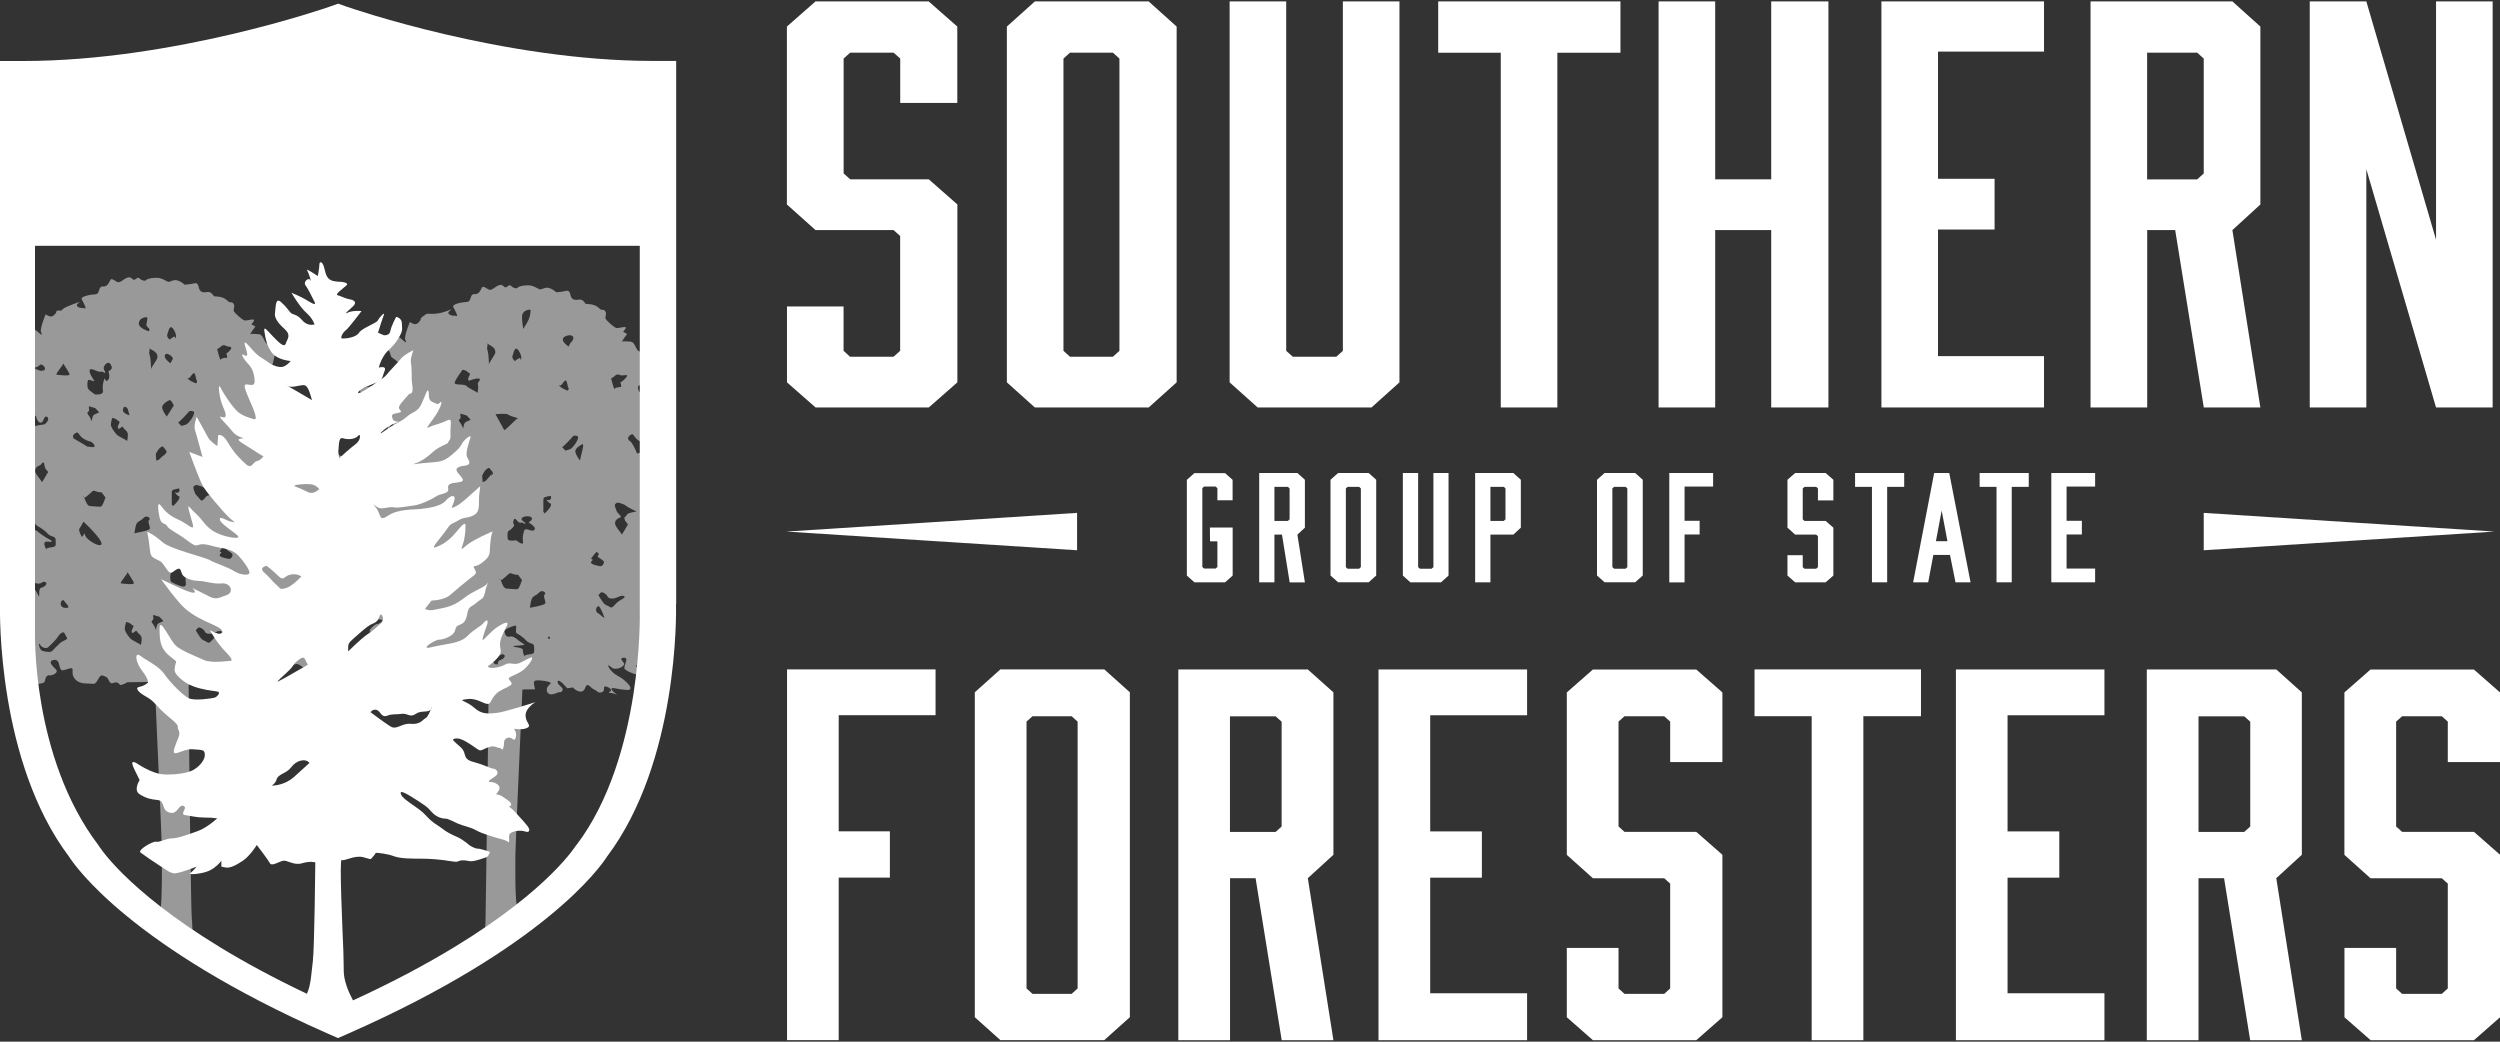 <?xml version="1.0" encoding="UTF-8"?>
<svg xmlns="http://www.w3.org/2000/svg" width="120" height="50" viewBox="0 0 120 50" fill="none">
  <rect x="0" y="0" width="120" height="50" fill="#333333" stroke="none"/>
  <g clip-path="url(#clip0_411_92)">
    <path d="M45.957 4.941H43.211V2.811L42.894 2.528H40.808L40.494 2.811V8.324L40.808 8.607H44.581L45.954 9.814V18.353L44.581 19.559H39.148L37.775 18.353V14.71H40.491V16.84L40.804 17.123H42.891L43.207 16.84V11.327L42.891 11.044H39.145L37.771 9.814V1.275L39.145 0.068H44.577L45.95 1.275V4.941H45.957Z" fill="white"></path>
    <path d="M55.136 0.068L56.479 1.275V18.353L55.136 19.559H49.673L48.33 18.353V1.275L49.673 0.068H55.136ZM53.733 2.811L53.419 2.528H51.359L51.046 2.811V16.84L51.359 17.123H53.419L53.733 16.84V2.811Z" fill="white"></path>
    <path d="M67.174 0.068V18.353L65.831 19.559H60.368L59.022 18.353V0.068H61.738V16.84L62.055 17.123H64.144L64.458 16.84V0.068H67.174Z" fill="white"></path>
    <path d="M77.782 0.068V2.531H74.753V19.559H72.037V2.531H69.034V0.068H77.782Z" fill="white"></path>
    <path d="M79.612 0.068H82.329V8.607H85.018V0.068H87.764V19.559H85.018V11.044H82.329V19.559H79.612V0.068Z" fill="white"></path>
    <path d="M98.113 19.559H90.308V0.068H98.113V2.478H93.024V8.581H95.74V11.017H93.024V17.093H98.113V19.556V19.559Z" fill="white"></path>
    <path d="M103.062 19.559H100.346V0.068H107.155L108.498 1.275V9.814L107.155 11.044L108.498 19.559H105.782L104.409 11.044H103.066V19.559H103.062ZM103.062 8.611H105.465L105.779 8.327V2.811L105.465 2.528H103.062V8.607V8.611Z" fill="white"></path>
    <path d="M113.584 19.559H110.868V0.068H113.584L116.93 11.507V0.068H119.647V19.559H116.93L113.584 8.121V19.559Z" fill="white"></path>
    <path d="M37.778 32.131H44.907V34.33H40.258V39.903H42.714V42.126H40.258V49.925H37.778V32.127V32.131Z" fill="white"></path>
    <path d="M53.006 32.131L54.233 33.23V48.825L53.006 49.925H48.017L46.79 48.825V33.23L48.017 32.131H53.006ZM51.726 34.637L51.44 34.38H49.56L49.273 34.637V47.445L49.56 47.705H51.44L51.726 47.445V34.637Z" fill="white"></path>
    <path d="M59.038 49.931H56.559V32.134H62.775L64.004 33.234V41.029L62.775 42.153L64.004 49.928H61.522L60.268 42.153H59.042V49.928L59.038 49.931ZM59.038 39.933H61.231L61.518 39.673V34.64L61.231 34.384H59.038V39.933Z" fill="white"></path>
    <path d="M73.3 49.931H66.168V32.134H73.3V34.334H68.65V39.906H71.13V42.129H68.65V47.678H73.3V49.928V49.931Z" fill="white"></path>
    <path d="M82.675 36.58H80.169V34.637L79.882 34.38H77.976L77.689 34.637V39.67L77.976 39.93H81.422L82.675 41.029V48.828L81.422 49.928H76.459L75.206 48.828V45.502H77.689V47.445L77.976 47.705H79.882L80.169 47.445V42.413L79.882 42.156H76.459L75.206 41.033V33.237L76.459 32.137H81.422L82.675 33.237V36.583V36.58Z" fill="white"></path>
    <path d="M92.207 32.131V34.377H89.441V49.928H86.961V34.377H84.218V32.131H92.21H92.207Z" fill="white"></path>
    <path d="M101.013 49.931H93.884V32.134H101.013V34.334H96.363V39.906H98.846V42.129H96.363V47.678H101.013V49.928V49.931Z" fill="white"></path>
    <path d="M105.529 49.931H103.046V32.134H109.261L110.488 33.234V41.029L109.261 42.153L110.488 49.928H108.008L106.755 42.153H105.529V49.928V49.931ZM105.529 39.933H107.722L108.012 39.673V34.64L107.722 34.384H105.529V39.933Z" fill="white"></path>
    <path d="M120 36.58H117.494V34.637L117.207 34.38H115.301L115.014 34.637V39.67L115.301 39.93H118.75L120.003 41.029V48.828L118.75 49.928H113.788L112.534 48.828V45.502H115.014V47.445L115.301 47.705H117.207L117.494 47.445V42.413L117.207 42.156H113.784L112.531 41.033V33.237L113.784 32.137H118.747L120 33.237V36.583V36.58Z" fill="white"></path>
    <path d="M57.332 27.951L56.969 27.628V23.032L57.332 22.709H58.802L59.165 23.032V24.012H58.435V23.432L58.349 23.355H57.795L57.712 23.432V27.215L57.795 27.291H58.349L58.435 27.215V25.985H58.082L58.075 25.322H59.168V27.628L58.805 27.951H57.335H57.332Z" fill="white"></path>
    <path d="M61.172 27.951H60.442V22.705H62.275L62.635 23.029V25.328L62.275 25.662L62.635 27.955H61.905L61.535 25.662H61.172V27.955V27.951ZM61.172 25.005H61.818L61.901 24.928V23.445L61.818 23.369H61.172V25.005Z" fill="white"></path>
    <path d="M65.698 22.705L66.058 23.029V27.625L65.698 27.948H64.228L63.864 27.625V23.029L64.228 22.705H65.698ZM65.321 23.445L65.238 23.369H64.684L64.601 23.445V27.221L64.684 27.298H65.238L65.321 27.221V23.445Z" fill="white"></path>
    <path d="M69.53 22.705V27.628L69.167 27.951H67.697L67.337 27.628V22.705H68.07V27.221L68.154 27.298H68.717L68.804 27.221V22.705H69.534H69.53Z" fill="white"></path>
    <path d="M71.54 27.951H70.807V22.705H72.64L73 23.029V25.328L72.64 25.662H71.54V27.955V27.951ZM71.54 25.005H72.18L72.263 24.928V23.445L72.18 23.369H71.54V25.005Z" fill="white"></path>
    <path d="M78.489 22.705L78.852 23.029V27.625L78.489 27.948H77.019L76.656 27.625V23.029L77.019 22.705H78.489ZM78.112 23.445L78.029 23.369H77.476L77.393 23.445V27.221L77.476 27.298H78.029L78.112 27.221V23.445Z" fill="white"></path>
    <path d="M80.126 22.705H82.229V23.355H80.859V24.998H81.582V25.655H80.859V27.955H80.126V22.709V22.705Z" fill="white"></path>
    <path d="M88.001 24.018H87.261V23.445L87.178 23.369H86.615L86.531 23.445V24.928L86.615 25.005H87.631L88.001 25.328V27.628L87.631 27.951H86.168L85.798 27.628V26.648H86.531V27.221L86.615 27.298H87.178L87.261 27.221V25.738L87.178 25.662H86.168L85.798 25.328V23.029L86.168 22.705H87.631L88.001 23.029V24.015V24.018Z" fill="white"></path>
    <path d="M91.401 22.705V23.369H90.584V27.951H89.854V23.369H89.044V22.705H91.401Z" fill="white"></path>
    <path d="M94.587 27.951H93.864L93.6 26.638H92.8L92.554 27.951H91.831L92.84 22.705H93.564L94.587 27.951ZM92.924 25.978H93.477L93.2 24.508L92.924 25.978Z" fill="white"></path>
    <path d="M97.38 22.705V23.369H96.563V27.951H95.833V23.369H95.023V22.705H97.38Z" fill="white"></path>
    <path d="M100.566 27.951H98.463V22.705H100.566V23.355H99.196V24.998H99.929V25.655H99.196V27.291H100.566V27.955V27.951Z" fill="white"></path>
    <path d="M37.745 25.515L44.721 25.068L51.7 24.618V25.515V26.412L44.721 25.965L37.745 25.515Z" fill="white"></path>
    <path d="M119.73 25.515L112.758 25.965L105.779 26.412V25.515V24.618L112.758 25.068L119.73 25.515Z" fill="white"></path>
    <path d="M32.456 28.991V2.925H31.339C24.12 2.925 16.748 0.355 16.674 0.332L16.231 0.175L15.788 0.332C15.714 0.358 8.342 2.928 1.123 2.928H1.76836e-06V28.994C-0.01 29.421 -0.12 36.56 3.313 41.119C3.633 41.616 6.326 45.459 15.694 49.595L16.224 49.828L16.754 49.595C26.123 45.459 28.816 41.619 29.136 41.119C32.569 36.56 32.459 29.421 32.449 28.994L32.456 28.991ZM13.788 27.635C13.945 27.551 14.261 27.515 14.461 27.675C14.461 27.675 14.025 28.151 13.708 28.235C13.392 28.314 13.472 28.235 13.271 28.075C13.075 27.915 12.955 27.715 12.678 27.478C12.402 27.238 12.795 27.158 12.795 27.158C12.795 27.158 13.115 27.398 13.351 27.638C13.588 27.878 13.628 27.718 13.788 27.638V27.635ZM13.805 18.529C14.005 18.633 14.348 18.486 14.578 18.486C14.808 18.486 14.895 18.966 14.975 19.206L14.225 18.766C14.225 18.766 13.928 18.599 13.808 18.529C13.801 18.529 13.795 18.529 13.791 18.526C13.731 18.489 13.751 18.499 13.808 18.529H13.805ZM14.778 31.907C13.635 32.557 13.771 32.497 13.351 32.707C13.191 32.787 13.668 32.387 13.905 32.147C14.141 31.907 14.025 31.907 14.341 31.667C14.658 31.427 14.618 31.667 14.778 31.907ZM13.271 37.42C13.351 37.14 13.748 37.14 13.985 36.82C14.221 36.5 14.658 36.38 14.855 36.62C14.855 36.62 14.378 37.06 14.105 37.3C13.828 37.54 13.511 37.66 13.195 37.7C12.878 37.74 13.195 37.7 13.275 37.42H13.271ZM14.815 23.635C14.578 23.515 14.378 23.435 14.181 23.355C13.985 23.275 14.458 23.235 14.735 23.235C15.011 23.235 15.131 23.275 15.328 23.472C15.328 23.472 15.051 23.752 14.815 23.632V23.635ZM18.297 29.908C18.101 30.068 18.021 30.188 17.664 30.428C17.308 30.668 16.714 31.267 16.714 31.267C16.714 31.087 16.704 30.997 16.734 30.918C16.764 30.837 16.834 30.767 16.991 30.628C17.308 30.348 17.624 30.068 17.781 29.988C17.941 29.908 18.137 29.868 18.218 29.588C18.297 29.311 18.494 29.748 18.297 29.908ZM18.614 34.344C18.811 34.264 19.011 34.304 19.287 34.264C19.564 34.224 19.684 34.464 19.961 34.264C20.21 34.084 20.557 34.224 20.68 34.05C20.727 33.93 20.75 33.86 20.714 33.984C20.707 34.01 20.694 34.03 20.68 34.05C20.624 34.197 20.524 34.42 20.437 34.464C20.277 34.544 20.201 34.78 19.724 34.744C19.251 34.704 19.051 35.064 18.734 34.864C18.417 34.664 17.784 34.184 17.784 34.184C17.904 34.024 18.101 34.024 18.221 34.184C18.341 34.344 18.421 34.424 18.617 34.344H18.614ZM17.071 21.319C16.794 21.519 16.278 21.999 16.278 21.999L16.238 21.679C16.278 21.359 16.238 20.959 16.474 21.039C16.711 21.119 17.068 21.079 17.188 20.919C17.308 20.759 17.348 21.119 17.068 21.319H17.071ZM17.191 18.843C17.271 18.643 17.704 18.523 18.061 18.363C18.104 18.343 18.124 18.326 18.157 18.306C17.738 18.606 17.138 18.979 17.191 18.843ZM27.666 40.553C27.666 40.553 26.403 42.666 21.824 45.452C20.494 46.262 18.884 47.129 16.944 48.019C16.834 47.812 16.718 47.569 16.638 47.329C16.441 46.729 16.521 46.652 16.481 45.652C16.441 44.652 16.281 41.196 16.401 41.276C16.521 41.356 17.014 41.029 17.451 41.149C17.884 41.269 17.754 41.269 17.911 41.109C18.071 40.95 17.988 40.936 18.067 40.936C18.148 40.936 18.581 40.976 18.901 41.096C19.217 41.216 19.771 41.216 20.207 41.216C20.644 41.216 21.157 41.256 21.634 41.336C22.11 41.416 21.91 41.296 22.227 41.296C22.544 41.296 22.503 41.416 23.017 41.256C23.53 41.096 23.373 41.136 23.53 40.896C23.53 40.896 23.097 40.736 22.937 40.736C22.777 40.736 22.54 40.576 22.54 40.576C22.54 40.576 22.224 40.296 21.947 40.176C21.67 40.056 21.43 39.936 21.234 39.776C21.037 39.616 20.797 39.536 20.441 39.14C20.084 38.74 19.371 38.42 19.254 38.14C19.134 37.86 19.531 38.1 20.087 38.456C20.64 38.816 20.52 38.776 20.761 39.016C20.997 39.256 21.274 39.296 21.394 39.296C21.514 39.296 21.71 39.416 21.987 39.536C22.264 39.656 22.58 39.696 22.857 39.856C23.134 40.016 23.807 40.216 24.123 40.293C24.44 40.373 24.44 40.533 24.44 40.333C24.44 40.133 24.36 39.973 24.757 39.893C25.153 39.813 25.31 40.013 25.39 39.893C25.47 39.773 25.27 39.573 24.757 39.013C24.59 38.833 24.487 38.75 24.423 38.716C24.44 38.713 24.46 38.706 24.48 38.693C24.68 38.573 24.32 38.373 24.083 38.213C23.843 38.053 23.727 38.253 23.923 37.973C24.12 37.693 23.727 37.537 23.567 37.537C23.407 37.537 23.407 37.497 23.723 37.297C24.04 37.097 23.803 36.897 23.683 36.897C23.563 36.897 23.327 36.737 22.733 36.577C22.14 36.417 22.457 36.177 22.1 35.857C21.744 35.537 21.664 35.497 21.824 35.457C21.984 35.417 22.18 35.457 22.654 35.777C23.13 36.097 22.97 36.057 23.367 35.897C23.763 35.737 23.803 35.897 23.96 35.897C24.117 35.897 24.08 36.097 24.157 35.897C24.237 35.697 24.117 35.497 24.357 35.417C24.593 35.337 24.673 35.657 24.75 35.417C24.83 35.177 24.673 34.977 24.673 34.977C24.673 34.977 25.07 35.057 25.306 34.937C25.543 34.817 25.227 34.7 25.227 34.337C25.227 33.974 25.703 33.7 25.703 33.7C25.703 33.7 24.24 34.18 23.84 34.22C23.447 34.26 23.13 34.3 22.773 33.98C22.417 33.66 22.02 33.624 22.26 33.581C22.497 33.541 22.697 33.501 23.13 33.7C23.567 33.9 23.487 33.74 23.683 33.461C23.883 33.181 24.04 33.141 24.357 32.981C24.673 32.821 24.553 32.781 24.437 32.621C24.317 32.461 24.873 32.421 25.227 32.061C25.583 31.701 25.543 31.544 25.543 31.544C25.543 31.544 25.383 31.584 25.03 31.784C24.673 31.981 24.517 31.744 24.24 31.901C23.963 32.061 23.527 32.101 23.447 32.021C23.367 31.941 23.447 32.021 23.803 31.661C24.16 31.301 24 31.221 24 30.944C24 30.668 24.12 30.464 24.317 30.064C24.517 29.664 23.92 30.064 23.803 30.144C23.683 30.224 23.327 30.584 23.207 30.704C23.09 30.824 23.247 30.348 23.367 30.024C23.487 29.704 23.327 29.744 23.207 29.904C23.09 30.064 22.773 30.184 22.417 30.544C22.06 30.904 21.347 30.904 20.714 31.064C20.081 31.224 20.874 30.704 21.07 30.704C21.267 30.704 21.584 30.584 21.744 30.424C21.904 30.264 21.824 30.104 21.984 30.024C22.144 29.944 22.34 29.944 22.42 29.504C22.5 29.064 22.577 29.184 22.854 28.945C23.13 28.704 23.21 28.785 23.29 28.384C23.337 28.141 23.43 27.958 23.46 27.905C23.453 27.918 23.44 27.941 23.41 27.985C23.253 28.225 22.777 28.305 22.224 28.744C21.67 29.181 21.197 29.181 20.877 29.264C20.561 29.344 20.401 29.224 20.401 29.224L20.717 28.825C20.717 28.825 21.31 28.825 21.627 28.544C21.944 28.268 22.18 28.065 22.537 27.785C22.893 27.505 22.893 27.545 22.777 27.305C22.657 27.065 22.777 27.305 23.174 26.985C23.57 26.665 23.49 26.585 23.53 26.105C23.57 25.625 23.65 25.505 23.65 25.505C23.65 25.505 22.7 25.905 22.384 26.185C22.067 26.462 22.147 26.345 22.224 26.105C22.304 25.865 22.344 25.545 22.344 25.225C22.344 24.905 21.907 25.585 21.63 25.825C21.354 26.065 21.234 26.145 20.917 26.265C20.601 26.385 21.194 25.785 21.43 25.425C21.67 25.065 21.67 25.185 21.987 24.985C22.304 24.785 22.46 24.905 22.78 24.705C23.097 24.508 22.94 24.065 23.017 23.628C23.097 23.189 23.017 23.389 22.86 23.509C22.703 23.628 22.15 24.188 21.87 24.308C21.594 24.428 21.674 24.428 21.794 24.069C21.91 23.712 21.634 23.748 21.397 24.032C21.16 24.312 20.567 24.388 20.171 24.432C19.774 24.472 19.104 24.432 18.627 24.752C18.154 25.072 18.311 24.672 18.034 24.352C17.758 24.032 18.034 24.352 18.231 24.392C18.431 24.432 18.667 24.312 18.904 24.352C19.141 24.392 19.457 24.312 19.814 24.272C20.171 24.232 20.687 23.992 20.92 23.832C21.157 23.672 21.554 23.712 21.514 23.472C21.474 23.235 21.594 23.192 21.99 23.152C22.384 23.112 22.187 22.952 21.99 22.712C21.794 22.472 21.99 22.392 22.307 22.352C22.623 22.312 22.544 22.152 22.427 21.955C22.307 21.756 22.544 21.155 22.584 20.996C22.623 20.836 22.307 21.076 22.187 21.276C22.067 21.476 22.067 21.515 21.634 21.875C21.197 22.235 20.96 22.155 20.247 22.235C19.534 22.315 19.891 22.315 20.287 22.075C20.684 21.835 20.8 21.596 21.237 21.399C21.674 21.199 21.434 21.279 21.554 21.159C21.674 21.039 21.594 20.879 21.634 20.439C21.674 19.999 21.554 20.159 21.237 20.279C20.92 20.399 20.8 20.399 20.564 20.519C20.327 20.639 20.92 20.039 21.117 19.562C21.317 19.082 21.037 19.402 21.037 19.402C21.037 19.402 20.721 19.323 20.64 19.203C20.561 19.082 20.601 18.883 20.561 18.762C20.52 18.642 20.441 18.922 20.244 19.362C20.047 19.802 19.847 19.722 19.531 20.002C19.214 20.282 18.937 20.322 18.461 20.682C17.984 21.042 18.501 20.482 18.934 20.322C19.371 20.162 18.934 20.322 18.854 20.126C18.774 19.926 18.814 19.886 18.974 19.846C19.131 19.806 19.331 19.806 19.211 19.686C19.091 19.566 19.131 19.486 19.447 19.126C19.764 18.766 19.567 18.966 19.724 18.886C19.881 18.806 19.764 18.406 19.764 18.249C19.764 18.093 19.764 17.609 19.724 17.409C19.684 17.209 19.844 16.809 19.844 16.809C19.844 16.809 19.411 17.009 19.251 17.209C19.094 17.409 18.657 17.849 18.537 18.009C18.511 18.046 18.411 18.129 18.281 18.223C18.384 18.116 18.378 17.999 18.461 17.806C18.577 17.526 18.184 17.646 18.184 17.646C18.184 17.646 18.224 17.406 18.421 17.086C18.617 16.766 18.817 16.726 19.094 16.286C19.371 15.846 19.291 15.81 19.291 15.53C19.291 15.25 19.014 15.21 19.014 15.21C19.014 15.21 18.777 15.65 18.737 15.89C18.697 16.13 18.421 16.09 18.421 16.09L18.144 15.97C18.144 15.97 18.341 15.33 18.421 15.13C18.501 14.93 18.221 15.21 18.144 15.37C18.064 15.53 17.391 15.73 17.234 15.97C17.078 16.21 16.601 16.25 16.441 16.25C16.281 16.25 16.481 15.93 16.601 15.85C16.721 15.77 17.354 14.93 17.354 14.93C17.354 14.93 16.918 14.89 16.681 15.01C16.444 15.13 16.801 14.85 16.958 14.69C17.118 14.53 17.038 14.41 16.798 14.37C16.561 14.33 16.364 14.21 16.204 14.17C16.048 14.13 16.521 13.81 16.638 13.69C16.758 13.57 16.401 13.53 16.401 13.53C16.401 13.53 16.044 13.53 15.888 13.45C15.728 13.37 15.651 13.25 15.571 12.89C15.491 12.53 15.331 12.53 15.331 12.69C15.331 12.85 15.255 13.25 15.255 13.25C15.255 13.25 14.661 12.85 14.738 12.97C14.818 13.09 14.975 13.61 14.898 13.45C14.818 13.29 14.541 13.53 14.661 13.69C14.781 13.85 14.978 14.25 15.098 14.49C15.218 14.73 14.861 14.49 14.661 14.37C14.465 14.25 13.988 14.05 13.988 14.05C13.988 14.05 14.381 14.73 14.701 15.01C15.018 15.29 15.098 15.57 15.098 15.57C15.098 15.57 14.781 15.69 14.505 15.37C14.228 15.05 14.068 15.13 13.951 15.01C13.835 14.89 13.755 14.73 13.478 14.49C13.201 14.25 13.238 14.81 13.201 15.01C13.162 15.21 13.281 15.45 13.638 15.77C13.995 16.09 13.798 16.25 13.718 16.489C13.638 16.73 13.322 16.369 13.085 16.13C12.848 15.89 12.652 15.613 12.688 15.89C12.728 16.17 12.805 16.649 13.085 16.969C13.361 17.289 13.955 17.329 13.955 17.329C13.955 17.329 13.758 17.569 13.562 17.609C13.365 17.649 13.048 17.529 12.848 17.369C12.648 17.209 12.452 17.169 12.135 16.813C11.818 16.453 11.742 16.373 11.742 16.493C11.742 16.613 12.018 17.213 11.742 17.053C11.465 16.893 11.742 17.293 11.898 17.453C12.058 17.613 12.175 17.813 12.215 18.173C12.255 18.533 12.135 18.493 11.858 18.453C11.582 18.413 11.858 18.889 12.135 19.572C12.412 20.249 12.215 20.132 12.095 20.092C11.975 20.052 11.658 19.972 11.422 19.772C11.185 19.576 10.748 18.933 10.592 18.613C10.432 18.293 10.512 19.093 10.709 19.532C10.905 19.972 10.868 20.092 10.629 20.012C10.392 19.932 10.825 20.292 11.142 20.692C11.458 21.092 11.935 21.012 11.578 21.052C11.222 21.092 11.698 21.292 12.172 21.612C12.648 21.932 12.648 21.892 12.648 21.892C12.648 21.892 12.532 22.092 12.332 22.132C12.132 22.172 12.095 22.532 11.818 22.292C11.542 22.052 11.225 21.732 10.948 21.252C10.672 20.772 10.472 20.892 10.472 20.892L10.432 21.412C10.432 21.412 10.075 21.172 9.995 21.012C9.915 20.852 9.442 20.012 9.442 20.012C9.442 20.012 9.282 20.412 9.362 20.652C9.442 20.892 9.719 21.932 9.719 21.932L9.085 21.695C9.085 21.695 9.482 22.775 9.642 23.132C9.799 23.492 10.115 23.852 10.668 24.492C11.222 25.132 11.422 25.092 11.145 25.052C10.868 25.012 10.552 24.732 10.552 24.932C10.552 25.132 11.305 25.572 11.422 25.728C11.542 25.888 11.025 25.808 10.668 25.688C10.312 25.568 10.035 25.408 9.759 25.048C9.482 24.688 9.322 24.608 9.125 24.368C8.925 24.128 9.125 24.688 9.245 25.128C9.365 25.568 9.009 25.128 8.532 24.928C8.059 24.728 7.859 24.448 7.702 24.248C7.542 24.049 7.582 24.488 7.662 24.848C7.742 25.208 7.939 25.088 8.019 25.248C8.099 25.408 8.492 25.568 8.969 25.928C9.442 26.288 9.402 26.168 9.642 26.128C9.879 26.088 10.275 26.248 10.552 26.288C10.829 26.328 11.185 26.408 11.422 26.648C11.658 26.888 11.975 27.328 11.975 27.488C11.975 27.648 11.542 27.605 11.225 27.408C10.909 27.208 10.355 27.048 10.075 26.888C9.799 26.728 8.176 26.368 7.779 26.008C7.382 25.648 7.066 25.528 7.066 25.528C7.066 25.528 7.146 25.888 7.182 26.285C7.222 26.685 7.262 26.725 7.499 26.845C7.739 26.965 7.739 26.925 7.976 27.285C8.216 27.645 8.252 27.445 8.489 27.325C8.725 27.205 8.649 27.485 8.805 27.645C8.965 27.801 9.319 27.885 9.559 27.885C9.799 27.885 10.272 28.045 10.629 28.005C10.985 27.965 11.142 28.244 11.065 28.404C10.985 28.564 10.865 28.564 10.549 28.684C10.232 28.805 10.035 28.605 9.599 28.404C9.162 28.208 9.202 28.165 9.319 28.325C9.439 28.485 9.279 28.485 8.962 28.364C8.645 28.245 7.736 27.805 7.736 27.805C7.736 27.805 8.529 28.924 8.922 29.244C9.319 29.564 9.635 29.724 10.269 30.004C10.902 30.284 10.665 30.484 10.429 30.404C10.192 30.324 10.072 30.244 10.072 30.244C10.072 30.244 10.389 30.844 10.865 31.324C11.342 31.804 10.985 31.724 10.985 31.724C10.985 31.724 10.155 31.844 9.799 31.684C9.442 31.524 8.729 31.244 8.452 31.004C8.176 30.767 7.659 29.568 7.659 30.164C7.659 30.761 7.699 31.124 8.136 31.484C8.572 31.844 8.452 31.684 8.412 31.924C8.372 32.164 8.332 32.244 8.569 32.484C8.805 32.724 9.122 32.924 9.599 33.044C10.072 33.164 10.349 33.164 10.469 33.204C10.588 33.244 10.429 33.444 10.309 33.484C10.189 33.524 9.359 33.644 9.082 33.524C8.805 33.407 8.172 32.767 7.896 32.364C7.619 31.964 7.066 31.727 6.746 31.484C6.429 31.244 6.509 31.804 6.826 32.204C7.142 32.604 7.102 32.764 7.102 32.764C7.102 32.764 6.946 32.924 6.706 32.964C6.469 33.004 6.589 33.204 7.022 33.444C7.459 33.684 7.459 33.884 8.092 34.404C8.725 34.924 8.449 34.804 8.569 35.044C8.689 35.284 8.529 35.404 8.369 35.923C8.212 36.443 8.765 35.923 9.239 35.964C9.715 36.004 9.832 35.964 9.832 36.243C9.832 36.523 9.475 36.923 9.079 37.043C8.682 37.163 8.129 37.203 7.772 37.163C7.416 37.123 6.942 36.883 6.702 36.727C6.466 36.567 6.189 36.407 6.466 36.963C6.659 37.35 6.696 37.43 6.702 37.443C6.702 37.443 6.386 37.923 6.702 38.123C7.019 38.323 7.219 38.363 7.576 38.403C7.932 38.443 7.732 38.883 8.129 39.003C8.525 39.123 8.565 38.603 8.802 38.683C9.042 38.763 8.605 39.083 8.882 39.123C9.159 39.163 9.435 39.243 9.832 39.243C10.229 39.243 10.425 39.283 10.425 39.283C10.425 39.283 9.949 39.723 9.515 39.883C9.079 40.043 8.525 40.243 8.249 40.243C7.972 40.243 7.656 40.443 7.496 40.403C7.339 40.363 6.586 40.803 6.746 40.923C6.906 41.043 7.419 41.399 7.736 41.599C8.052 41.799 8.132 41.879 8.329 41.919C8.529 41.959 9.439 41.599 9.439 41.599C9.439 41.599 9.242 41.839 9.122 41.919C9.002 41.999 9.675 41.959 10.032 41.799C10.389 41.639 10.625 41.319 10.625 41.319V41.599L10.822 41.639C11.018 41.679 11.295 41.559 11.652 41.319C12.008 41.079 12.325 40.559 12.325 40.559C12.325 40.559 12.878 41.279 12.958 41.436C13.038 41.596 13.392 41.356 13.591 41.316C13.788 41.276 14.105 41.556 14.501 41.436C14.898 41.316 15.135 41.396 15.135 41.396C15.135 41.396 15.095 45.552 15.015 46.149C14.948 46.652 14.931 47.289 14.731 47.702C13.108 46.929 11.728 46.179 10.565 45.469C5.986 42.682 4.723 40.569 4.723 40.569C1.5 36.32 1.68 30.294 1.68 30.294V11.8H30.709V29.361C30.709 29.361 30.889 36.32 27.666 40.569V40.553Z" fill="white"></path>
    <path opacity="0.5" d="M31.352 19.546C31.352 19.546 31.342 19.546 31.336 19.542C31.139 19.522 30.946 19.542 30.879 19.542C30.812 19.542 30.726 19.293 30.836 19.316C30.942 19.336 31.116 19.276 31.226 19.276C31.336 19.276 31.139 18.986 31.139 18.986C31.139 18.986 31.076 18.819 30.989 18.779C30.902 18.739 30.772 18.863 30.706 18.819C30.642 18.779 30.576 18.573 30.662 18.509C30.749 18.449 30.942 18.386 30.879 18.303C30.816 18.219 30.686 18.136 30.729 18.033C30.772 17.929 30.922 17.909 30.946 17.766C30.969 17.623 31.096 17.249 31.032 17.186C30.969 17.123 31.292 17.043 31.269 16.916C31.249 16.793 30.922 16.896 30.836 16.896C30.749 16.896 30.639 16.876 30.576 16.773C30.512 16.669 30.426 16.399 30.273 16.399C30.119 16.399 29.926 16.36 29.863 16.399C29.799 16.439 30.102 16.03 30.102 16.03L29.909 15.926C29.909 15.926 30.102 15.72 30.016 15.7C29.929 15.68 29.692 15.763 29.583 15.743C29.476 15.72 29.086 15.37 29.063 15.286C29.039 15.203 29.126 15.06 29.063 14.956C28.996 14.853 28.953 14.873 28.889 14.873C28.826 14.873 28.826 14.833 28.649 14.71C28.476 14.586 28.109 14.586 28.109 14.586C28.109 14.586 27.98 14.34 27.783 14.38C27.586 14.42 27.436 14.38 27.393 14.193C27.349 14.007 27.306 13.923 27.153 13.966C27.003 14.007 26.696 14.03 26.696 14.03C26.696 14.03 26.566 13.883 26.35 13.823C26.133 13.763 26.003 13.927 25.893 13.883C25.786 13.843 25.633 13.72 25.416 13.7C25.2 13.677 24.896 13.74 24.853 13.803C24.81 13.867 24.66 13.843 24.55 13.74C24.443 13.637 24.42 13.72 24.31 13.783C24.203 13.847 24.16 13.64 23.987 13.68C23.813 13.723 23.703 13.867 23.553 13.91C23.403 13.95 23.207 13.64 23.12 13.827C23.034 14.013 22.947 14.136 22.773 14.117C22.6 14.097 22.6 14.343 22.537 14.427C22.474 14.51 22.407 14.49 22.234 14.51C22.06 14.53 21.694 14.613 21.757 14.736C21.82 14.86 22.017 15.21 21.91 15.17C21.8 15.13 21.67 15.19 21.54 15.066C21.41 14.943 21.974 14.736 21.41 14.943C20.847 15.15 20.52 15.016 20.454 15.076C20.387 15.14 20.194 15.23 20.194 15.313C20.194 15.396 20.041 15.56 19.934 15.56C19.827 15.56 19.674 15.456 19.674 15.456C19.674 15.456 19.371 16.18 19.457 16.323C19.544 16.47 19.477 16.47 19.284 16.283C19.091 16.1 19.024 16.18 18.787 16.243C18.551 16.306 18.201 16.43 18.224 16.553C18.244 16.676 18.417 16.696 18.594 16.779C18.767 16.863 18.701 17.089 18.831 17.173C18.961 17.256 19.264 17.463 19.154 17.586C19.044 17.709 19.047 18.039 19.217 17.999C19.391 17.959 19.411 17.793 19.541 17.896C19.671 17.999 19.714 18.146 19.497 18.166C19.281 18.186 19.131 17.919 18.891 18.126C18.654 18.333 18.544 18.436 18.481 18.376C18.414 18.313 18.374 18.106 18.177 18.249C17.984 18.393 18.004 18.456 17.874 18.519C17.744 18.583 17.614 18.559 17.441 18.603C17.268 18.642 17.161 18.706 17.331 18.829C17.504 18.953 17.591 18.913 17.548 19.036C17.504 19.159 17.654 19.449 17.741 19.429C17.828 19.409 18.064 19.802 18.238 19.782C18.411 19.762 18.954 19.616 18.824 19.822C18.694 20.029 18.474 20.732 18.691 20.502C18.907 20.276 18.821 20.256 18.907 20.482C18.994 20.709 19.167 20.729 19.231 20.502C19.297 20.276 19.467 20.379 19.447 20.502C19.424 20.626 19.297 20.749 19.231 20.749C19.204 20.749 19.014 20.779 18.797 20.822C18.711 20.839 18.671 21.099 18.587 21.122C18.391 21.175 18.254 20.996 18.151 21.175C18.017 21.409 18.274 21.329 18.328 21.535C18.371 21.712 18.954 21.925 18.914 21.982C18.827 22.105 18.677 22.355 18.544 22.332C18.414 22.312 18.654 22.065 18.501 22.002C18.351 21.939 18.177 22.085 17.894 22.105C17.611 22.125 17.158 22.042 17.134 22.145C17.114 22.249 17.481 22.165 17.458 22.332C17.438 22.499 17.154 22.579 17.438 22.662C17.718 22.745 17.654 22.559 17.718 22.745C17.784 22.932 17.631 22.785 17.501 22.889C17.371 22.992 17.328 23.095 17.241 23.115C17.154 23.135 17.088 23.095 17.048 22.969C17.021 22.895 16.964 22.842 16.898 22.822C16.888 22.799 16.881 22.769 16.888 22.742C16.908 22.659 16.951 22.369 16.844 22.369C16.738 22.369 16.628 22.329 16.541 22.225C16.454 22.122 16.651 21.915 16.411 21.895C16.174 21.875 16.064 21.585 15.891 21.546C15.718 21.506 15.698 21.462 15.611 21.546C15.524 21.629 15.458 21.772 15.371 21.669C15.284 21.566 15.198 21.462 15.284 21.379C15.371 21.296 15.415 21.256 15.501 21.215C15.588 21.172 15.675 21.172 15.761 21.049C15.848 20.926 15.891 20.759 15.825 20.636C15.761 20.512 15.651 20.552 15.718 20.429C15.784 20.306 15.891 20.056 15.891 20.056H15.568C15.505 20.056 15.438 20.076 15.418 19.932C15.398 19.789 15.548 19.646 15.441 19.582C15.331 19.522 15.031 19.686 14.945 19.706C14.858 19.726 14.618 19.789 14.555 19.746C14.488 19.706 14.661 19.662 14.751 19.499C14.838 19.336 14.621 19.416 14.555 19.416C14.488 19.416 14.598 19.273 14.575 19.129C14.555 18.983 14.401 19.169 14.295 19.273C14.185 19.376 14.078 19.396 14.011 19.479C13.948 19.562 13.925 19.646 13.775 19.479C13.621 19.316 13.688 19.212 13.495 19.189C13.298 19.169 13.105 19.189 13.038 19.189C12.972 19.189 12.885 18.942 12.995 18.962C13.105 18.983 13.275 18.922 13.385 18.922C13.495 18.922 13.298 18.633 13.298 18.633C13.298 18.633 13.235 18.466 13.145 18.426C13.058 18.386 12.928 18.509 12.865 18.466C12.798 18.426 12.735 18.219 12.822 18.156C12.908 18.096 13.105 18.033 13.038 17.949C12.975 17.866 12.845 17.786 12.888 17.679C12.931 17.576 13.082 17.556 13.105 17.409C13.128 17.266 13.255 16.893 13.191 16.829C13.128 16.77 13.451 16.686 13.428 16.559C13.405 16.436 13.082 16.54 12.995 16.54C12.908 16.54 12.798 16.52 12.735 16.416C12.672 16.313 12.582 16.043 12.432 16.043C12.282 16.043 12.085 16.003 12.022 16.043C11.958 16.083 12.258 15.67 12.258 15.67L12.065 15.566C12.065 15.566 12.258 15.36 12.172 15.34C12.085 15.316 11.848 15.4 11.738 15.38C11.628 15.356 11.238 15.006 11.218 14.923C11.198 14.84 11.282 14.693 11.218 14.593C11.155 14.49 11.112 14.51 11.045 14.51C10.979 14.51 10.982 14.47 10.809 14.347C10.635 14.223 10.269 14.223 10.269 14.223C10.269 14.223 10.139 13.973 9.942 14.017C9.745 14.056 9.595 14.017 9.552 13.83C9.509 13.643 9.465 13.56 9.312 13.603C9.162 13.643 8.859 13.667 8.859 13.667C8.859 13.667 8.729 13.52 8.512 13.46C8.296 13.397 8.166 13.563 8.059 13.523C7.952 13.483 7.799 13.357 7.582 13.337C7.366 13.317 7.062 13.377 7.019 13.44C6.976 13.503 6.822 13.48 6.716 13.38C6.606 13.277 6.586 13.36 6.476 13.42C6.369 13.483 6.326 13.273 6.152 13.317C5.979 13.357 5.869 13.503 5.719 13.543C5.566 13.583 5.373 13.273 5.286 13.46C5.199 13.647 5.113 13.77 4.939 13.75C4.766 13.73 4.766 13.976 4.703 14.06C4.636 14.143 4.573 14.123 4.399 14.143C4.226 14.163 3.859 14.246 3.923 14.37C3.989 14.493 4.183 14.843 4.076 14.803C3.966 14.76 3.836 14.823 3.706 14.7C3.576 14.576 4.139 14.37 3.576 14.576C3.013 14.783 3.036 14.823 2.97 14.886C2.903 14.946 2.71 14.863 2.71 14.946C2.71 15.03 2.56 15.193 2.45 15.193C2.34 15.193 2.19 15.09 2.19 15.09C2.19 15.09 1.886 15.813 1.973 15.956C2.06 16.103 1.996 16.103 1.8 15.916C1.603 15.73 1.54 15.813 1.3 15.876C1.143 15.916 0.943 15.986 0.827 16.06V16.29C0.897 16.333 1 16.36 1.103 16.413C1.276 16.493 1.21 16.723 1.34 16.806C1.47 16.89 1.773 17.096 1.663 17.219C1.553 17.343 1.553 17.673 1.726 17.633C1.9 17.593 1.92 17.426 2.053 17.529C2.183 17.633 2.226 17.776 2.01 17.799C1.793 17.819 1.64 17.549 1.403 17.756C1.167 17.963 1.057 18.066 0.99 18.003C0.943 17.959 0.907 17.843 0.82 17.829V19.392C1.037 19.356 1.453 19.262 1.336 19.446C1.206 19.652 1.336 20.356 1.553 20.129C1.77 19.902 1.683 19.882 1.77 20.109C1.856 20.336 2.03 20.356 2.096 20.129C2.16 19.902 2.333 20.006 2.313 20.129C2.293 20.252 2.16 20.376 2.096 20.376C2.066 20.376 1.88 20.402 1.663 20.449C1.576 20.469 1.536 20.726 1.453 20.749C1.253 20.802 1.12 20.626 1.017 20.806C0.883 21.039 1.14 20.959 1.19 21.166C1.233 21.339 1.117 21.555 1.08 21.612C1.017 21.702 0.92 21.855 0.823 21.925V27.335L0.863 27.311C0.863 27.311 0.993 27.435 1.057 27.581C1.117 27.711 0.91 27.575 0.823 27.625V33.124C0.92 33.127 1.027 33.111 1.143 33.077C1.36 33.014 1.033 32.934 1.466 32.871C1.9 32.807 2.14 32.831 2.16 32.664C2.183 32.497 2.27 32.394 2.376 32.417C2.483 32.437 2.853 32.294 2.68 32.127C2.506 31.961 2.4 31.837 2.443 31.754C2.486 31.671 2.68 31.631 2.77 31.734C2.856 31.837 2.856 32.127 2.963 32.167C3.07 32.211 3.396 32.024 3.46 32.084C3.523 32.147 3.436 32.291 3.523 32.474C3.61 32.661 3.803 32.807 4.153 32.807C4.503 32.807 4.519 32.891 4.649 32.704C4.779 32.517 4.799 32.374 4.953 32.434C5.106 32.497 5.126 32.474 5.213 32.641C5.299 32.807 5.343 32.827 5.496 32.764C5.646 32.704 5.776 32.887 5.776 32.887C5.776 32.887 6.003 32.834 6.109 32.747L7.426 32.731C7.526 35.014 7.779 40.603 7.776 40.956C7.776 41.623 7.776 43.146 7.716 43.576C7.659 43.986 7.752 44.116 7.752 44.116L9.275 45.132C9.215 44.546 9.235 44.229 9.205 44.072C9.169 43.869 9.065 35.714 9.055 32.871C9.099 32.864 9.152 32.841 9.172 32.764C9.195 32.694 9.122 32.631 9.052 32.567V32.354C9.189 32.444 9.385 32.684 9.385 32.684L9.669 32.644C9.669 32.644 9.732 32.747 9.885 32.811C10.035 32.874 10.169 32.851 10.232 32.707C10.295 32.561 10.295 32.501 10.405 32.541C10.512 32.584 10.512 32.664 10.688 32.747C10.862 32.831 10.862 32.934 11.055 32.871C11.248 32.807 11.055 32.561 11.248 32.601C11.445 32.641 11.532 32.787 11.465 32.827C11.398 32.867 11.292 32.887 11.485 32.911C11.602 32.921 11.698 32.957 11.775 32.997C11.598 32.864 11.328 32.627 11.658 32.684C12.135 32.767 12.395 32.807 12.415 32.707C12.438 32.604 12.328 32.477 12.112 32.294C11.895 32.107 11.722 32.087 11.528 31.881C11.332 31.674 11.292 31.487 11.442 31.634C11.592 31.777 11.658 31.757 11.808 31.737C11.962 31.717 12.155 31.574 12.112 31.491C12.068 31.407 11.832 31.224 12.112 31.224C12.392 31.224 12.025 31.677 12.155 31.781C12.285 31.884 12.395 31.924 12.565 31.987C12.738 32.051 12.978 32.071 12.892 31.884C12.805 31.701 12.588 31.597 12.718 31.597C12.848 31.597 12.998 31.534 13.045 31.721C13.088 31.907 12.848 32.094 13.152 32.134C13.455 32.174 13.325 32.277 13.565 32.257C13.801 32.237 13.758 32.051 13.931 31.991C14.105 31.927 14.211 31.784 14.428 31.951C14.645 32.117 14.818 32.177 14.905 32.014C14.991 31.847 14.905 31.644 15.078 31.644C15.251 31.644 15.425 31.831 15.641 31.747C15.858 31.664 15.921 31.501 15.771 31.377C15.621 31.254 15.338 31.211 15.358 31.131C15.381 31.047 15.291 30.964 15.551 30.984C15.811 31.004 16.028 31.024 15.964 30.758C15.898 30.488 15.661 30.531 15.401 30.408C15.141 30.284 14.818 30.241 15.035 30.098C15.251 29.954 15.294 30.038 15.468 30.161C15.641 30.284 15.901 30.554 16.094 30.471C16.291 30.388 16.248 30.284 16.464 30.304C16.681 30.328 16.681 30.594 16.791 30.348C16.898 30.098 16.811 29.958 16.768 29.811C16.724 29.664 16.748 29.644 16.898 29.461C17.028 29.301 17.044 29.174 17.048 29.091C17.104 29.138 17.168 29.148 17.294 29.148C17.491 29.148 18.098 29.314 18.141 29.211C18.184 29.108 18.121 28.861 18.204 28.921C18.291 28.984 18.291 29.068 18.378 29.171C18.464 29.274 18.657 29.358 18.354 29.438C18.051 29.521 17.681 29.458 17.878 29.604C18.071 29.748 18.397 29.728 18.354 29.791C18.311 29.854 18.204 29.954 18.094 29.954C17.984 29.954 17.574 30.348 17.811 30.328C18.047 30.308 18.157 30.348 18.114 30.491C18.071 30.634 17.961 30.554 17.767 30.738C17.571 30.924 17.484 30.781 17.531 31.008C17.574 31.234 17.618 31.151 17.724 31.171C17.831 31.191 17.811 31.087 17.921 31.357C18.027 31.627 18.291 31.667 18.074 31.747C17.858 31.831 18.008 31.851 17.858 31.934C17.704 32.017 17.271 31.874 17.208 31.831C17.144 31.787 17.014 31.727 17.101 31.894C17.188 32.061 17.294 32.141 17.188 32.224C17.081 32.307 17.058 32.597 17.058 32.657C17.058 32.717 17.038 32.904 17.188 32.781C17.338 32.657 17.341 32.697 17.558 32.741C17.774 32.781 17.624 33.031 17.797 33.007C17.971 32.987 18.034 32.761 18.058 32.924C18.078 33.09 18.014 33.317 18.144 33.254C18.274 33.191 18.491 33.047 18.491 33.151C18.491 33.254 18.274 33.317 18.427 33.417C18.581 33.52 18.754 33.501 18.967 33.441C19.184 33.377 18.861 33.294 19.294 33.234C19.727 33.17 19.967 33.194 19.987 33.027C20.011 32.861 20.094 32.761 20.204 32.777C20.314 32.797 20.68 32.654 20.507 32.487C20.334 32.321 20.227 32.197 20.27 32.117C20.314 32.034 20.507 31.994 20.597 32.097C20.684 32.201 20.684 32.491 20.791 32.531C20.9 32.574 21.224 32.387 21.287 32.447C21.35 32.511 21.267 32.654 21.35 32.841C21.437 33.027 21.634 33.17 21.98 33.17C22.327 33.17 22.347 33.254 22.477 33.067C22.607 32.881 22.627 32.737 22.78 32.797C22.933 32.861 22.953 32.837 23.04 33.004C23.127 33.17 23.17 33.191 23.323 33.127C23.37 33.107 23.417 33.114 23.453 33.127C23.43 36.163 23.307 43.882 23.307 44.082C23.307 44.422 23.28 44.509 23.237 45.142L24.76 44.126C24.76 44.126 25.003 44.096 24.853 43.689C24.703 43.286 24.74 41.636 24.74 40.969C24.74 40.636 24.966 35.557 25.076 33.094L25.683 33.087C25.653 32.914 25.55 32.677 25.736 32.661C25.973 32.641 26.38 32.711 26.423 32.771C26.466 32.834 26.336 32.854 26.27 32.997C26.206 33.141 26.27 33.307 26.423 33.327C26.573 33.347 26.813 33.224 26.813 33.224C26.813 33.224 26.966 33.264 27.006 33.12C27.05 32.977 26.723 32.874 26.77 32.707C26.813 32.541 27.226 33.037 27.226 33.037L27.506 32.997C27.506 32.997 27.57 33.1 27.723 33.164C27.873 33.227 28.006 33.204 28.069 33.06C28.136 32.917 28.136 32.854 28.243 32.894C28.349 32.934 28.349 33.017 28.526 33.1C28.699 33.184 28.699 33.287 28.893 33.224C29.089 33.16 28.893 32.914 29.089 32.954C29.283 32.994 29.373 33.141 29.306 33.181C29.243 33.221 29.133 33.244 29.329 33.264C29.446 33.277 29.543 33.31 29.619 33.35C29.443 33.217 29.173 32.977 29.503 33.037C29.979 33.12 30.239 33.16 30.259 33.057C30.279 32.954 30.172 32.831 29.956 32.644C29.739 32.457 29.566 32.437 29.373 32.231C29.176 32.024 29.133 31.841 29.286 31.984C29.436 32.127 29.503 32.107 29.653 32.087C29.806 32.067 29.999 31.921 29.956 31.841C29.913 31.757 29.676 31.571 29.956 31.571C30.236 31.571 29.869 32.027 29.999 32.127C30.129 32.231 30.236 32.271 30.409 32.334C30.582 32.394 30.822 32.417 30.736 32.231C30.649 32.044 30.432 31.941 30.562 31.941C30.692 31.941 30.842 31.877 30.886 32.064C30.929 32.251 30.692 32.434 30.996 32.477C31.262 32.514 31.196 32.597 31.339 32.604V27.138C31.316 27.168 31.296 27.191 31.296 27.191C31.202 27.028 31.132 26.931 31.082 26.871C31.109 26.855 31.142 26.831 31.179 26.785C31.246 26.701 31.116 26.228 31.116 26.228C31.199 26.308 31.272 26.378 31.342 26.448V19.536L31.352 19.546ZM1.876 22.352C2.03 22.289 1.963 22.249 2.05 22.209C2.136 22.169 2.116 22.292 2.156 22.435C2.2 22.579 2.38 22.642 2.27 22.722C2.27 22.722 2.003 23.199 2.003 23.139C2.003 23.079 1.846 22.932 1.736 22.745C1.626 22.559 1.723 22.415 1.873 22.352H1.876ZM1.243 25.175C1.22 25.072 1.33 25.052 1.46 25.032C1.59 25.012 1.72 25.218 1.85 25.278C1.98 25.342 2.196 25.508 2.283 25.608C2.37 25.712 2.48 25.732 2.586 25.775C2.693 25.815 2.673 25.962 2.673 26.145C2.673 26.328 2.24 26.228 2.22 26.372C2.22 26.372 2.11 26.185 2.133 26.061C2.156 25.938 2.416 26.041 2.48 25.998C2.543 25.958 2.283 25.855 2.196 25.792C2.11 25.728 1.936 25.628 1.873 25.565C1.806 25.505 1.656 25.378 1.483 25.422C1.31 25.465 1.266 25.275 1.246 25.175H1.243ZM1.616 28.235C1.53 28.171 1.463 28.131 1.486 28.028C1.51 27.925 1.573 27.925 1.64 27.965C1.706 28.005 1.9 28.048 2.006 27.965C2.116 27.881 2.246 27.945 2.223 28.028C2.203 28.111 2.116 28.171 1.983 28.211C1.853 28.255 1.896 28.461 1.876 28.645C1.876 28.645 1.703 28.294 1.616 28.231V28.235ZM2.853 30.898C2.7 31.041 2.613 31.124 2.526 31.227C2.44 31.331 2.223 31.291 2.05 31.247C1.876 31.207 1.81 30.751 1.92 30.938C2.03 31.124 2.223 31.124 2.29 31.081C2.353 31.041 2.68 30.707 2.723 30.644C2.766 30.584 2.896 30.334 3.07 30.354C3.07 30.354 3.18 30.541 3.22 30.624C3.263 30.707 3.003 30.747 2.853 30.894V30.898ZM3.046 29.164C2.94 29.121 2.896 29.041 2.916 28.938C2.94 28.834 3.026 28.751 3.09 28.855C3.156 28.958 3.263 29.041 3.286 29.124C3.306 29.208 3.046 29.168 3.046 29.168V29.164ZM2.71 17.983C2.666 17.919 3.066 17.503 3.026 17.439C3.06 17.489 3.303 17.853 3.34 17.959C3.383 18.083 2.71 17.983 2.71 17.983ZM10.822 16.593C10.995 16.673 11.168 16.613 11.082 16.756C10.995 16.899 10.865 16.963 10.865 16.963C10.865 16.963 10.945 17.173 10.882 17.173C10.819 17.173 10.612 17.183 10.592 17.266C10.572 17.349 10.422 16.756 10.422 16.756C10.618 16.673 10.652 16.506 10.825 16.59L10.822 16.593ZM9.089 18.139C9.152 18.099 9.219 17.933 9.305 17.913C9.392 17.889 9.392 18.223 9.459 18.286C9.459 18.286 9.459 18.429 9.372 18.389C9.285 18.349 9.112 18.286 9.025 18.183C8.939 18.079 9.025 18.183 9.092 18.143L9.089 18.139ZM9.062 19.766C9.105 19.702 9.172 19.726 9.279 19.746C9.385 19.766 9.245 20.052 9.159 20.156C9.072 20.259 9.029 20.322 8.962 20.362C8.899 20.402 8.702 20.442 8.702 20.442L8.549 20.279C8.615 20.259 9.015 19.829 9.059 19.766H9.062ZM8.585 23.445C8.585 23.445 8.672 23.549 8.565 23.632C8.456 23.715 8.306 23.529 8.456 23.715C8.609 23.902 8.629 23.759 8.609 23.902C8.585 24.045 8.306 24.292 8.306 24.292L8.242 24.208C8.262 24.148 8.222 23.612 8.262 23.549C8.306 23.485 8.589 23.445 8.589 23.445H8.585ZM8.029 16.056C8.072 15.933 8.116 15.683 8.222 15.706C8.329 15.726 8.519 16.126 8.432 16.23C8.356 16.32 8.549 15.976 8.142 16.299C8.142 16.299 7.986 16.183 8.029 16.06V16.056ZM7.966 16.986C8.029 16.943 8.399 17.149 8.269 17.273L8.182 17.439C8.182 17.439 8.009 17.316 7.946 17.213C7.879 17.109 7.902 17.029 7.969 16.986H7.966ZM7.032 15.226C7.099 15.226 7.076 15.33 7.032 15.536C6.989 15.743 7.259 15.72 7.149 15.903C7.149 15.903 6.642 15.76 6.662 15.51C6.682 15.263 6.966 15.223 7.029 15.223L7.032 15.226ZM5.953 19.526C5.953 19.526 6.059 19.526 6.106 19.586C6.149 19.649 6.216 19.936 6.216 19.936C6.129 19.916 5.956 19.832 5.913 19.749C5.869 19.666 5.956 19.522 5.956 19.522L5.953 19.526ZM3.573 21.066C3.42 20.986 3.573 21.066 3.51 20.986C3.443 20.902 3.683 20.696 3.746 20.779C3.813 20.859 3.876 20.966 3.963 21.026C4.049 21.089 4.266 21.192 4.333 21.192C4.399 21.192 4.593 21.379 4.529 21.442C4.463 21.502 4.289 21.422 4.203 21.442C4.203 21.442 3.726 21.152 3.576 21.069L3.573 21.066ZM4.266 19.566C4.246 19.462 4.353 19.526 4.353 19.526L4.569 19.586L4.763 19.792C4.763 19.792 4.569 19.876 4.503 19.916C4.439 19.956 4.393 20.226 4.393 20.226C4.393 20.226 4.349 20.059 4.286 19.979C4.223 19.899 4.156 19.812 4.223 19.772C4.286 19.732 4.286 19.669 4.266 19.566ZM4.096 25.572C4.049 25.632 3.929 25.775 3.929 25.775C3.929 25.775 3.746 25.452 3.813 25.368C3.879 25.285 4.009 25.038 4.009 25.038C6.029 26.965 3.833 25.922 4.096 25.572ZM4.849 24.318C4.763 24.338 4.493 24.295 4.339 24.295C4.186 24.295 4.113 24.065 4.069 23.942C4.059 23.919 4.049 23.902 4.039 23.882C4.026 23.875 4.013 23.869 4.003 23.858C3.949 23.792 3.996 23.808 4.039 23.882C4.129 23.915 4.433 23.535 4.506 23.552C4.593 23.572 4.783 23.662 4.869 23.622L5.063 23.878C5.063 23.878 4.933 24.295 4.846 24.315L4.849 24.318ZM5.169 18.256C5.016 18.379 5.053 18.006 4.986 18.256C4.919 18.503 4.919 18.566 4.943 18.773C4.963 18.979 4.559 18.933 4.559 18.933C4.559 18.933 4.266 18.736 4.223 18.652C4.179 18.569 4.183 18.256 4.246 18.236C4.313 18.216 4.573 18.343 4.529 18.279C4.486 18.216 4.246 17.876 4.309 17.753C4.376 17.629 4.696 17.883 4.826 17.843C4.956 17.803 5.049 17.963 5.049 17.883C5.049 17.803 4.946 17.729 4.989 17.606C5.033 17.483 5.253 17.239 5.363 17.613C5.399 17.739 5.203 17.819 5.203 17.819C5.203 17.819 5.319 18.133 5.169 18.256ZM5.583 20.839C5.476 20.716 5.323 20.509 5.323 20.386C5.323 20.262 5.386 20.056 5.386 20.056C5.386 20.056 5.579 20.096 5.623 20.159C5.666 20.222 5.796 20.199 5.709 20.346C5.623 20.489 5.646 20.616 5.733 20.572C5.819 20.532 5.863 20.429 5.906 20.512C5.949 20.596 6.079 20.656 6.122 20.779C6.166 20.902 6.102 21.172 6.102 21.172C6.036 21.089 5.693 20.966 5.583 20.842V20.839ZM5.799 28.001C5.756 27.938 6.156 27.521 6.116 27.458C6.149 27.508 6.392 27.871 6.429 27.978C6.472 28.101 5.799 28.001 5.799 28.001ZM6.769 30.968C6.706 30.884 6.359 30.761 6.249 30.638C6.139 30.514 5.989 30.308 5.989 30.184C5.989 30.061 6.053 29.854 6.053 29.854C6.053 29.854 6.249 29.894 6.289 29.958C6.332 30.021 6.462 30.001 6.376 30.144C6.289 30.288 6.309 30.411 6.396 30.371C6.482 30.331 6.526 30.228 6.569 30.308C6.612 30.391 6.742 30.451 6.786 30.574C6.829 30.698 6.762 30.968 6.762 30.968H6.769ZM7.049 31.198C7.049 31.198 7.049 31.198 7.049 31.194C7.069 31.171 7.062 31.177 7.049 31.198ZM7.172 25.405C7.086 25.488 6.449 25.595 6.449 25.595C6.492 25.428 6.492 25.182 6.599 25.078C6.709 24.975 6.772 24.995 6.902 24.852C7.032 24.708 7.269 24.872 7.162 24.955C7.052 25.038 7.259 25.322 7.172 25.405ZM7.179 17.036C7.132 16.933 7.209 16.763 7.179 16.709C7.179 16.703 7.169 16.7 7.169 16.696C7.162 16.68 7.169 16.686 7.179 16.709C7.216 16.766 7.369 16.826 7.429 16.883C7.496 16.946 7.536 16.946 7.559 17.109C7.582 17.273 7.229 17.609 7.252 17.753C7.252 17.753 7.246 17.179 7.179 17.036ZM7.589 29.931C7.526 29.971 7.479 30.241 7.479 30.241C7.479 30.241 7.436 30.074 7.372 29.994C7.306 29.911 7.242 29.828 7.306 29.788C7.372 29.748 7.372 29.684 7.349 29.581C7.329 29.478 7.436 29.541 7.436 29.541L7.652 29.604L7.846 29.811C7.846 29.811 7.652 29.894 7.586 29.934L7.589 29.931ZM7.952 21.772C7.846 21.895 7.779 21.895 7.692 22.002C7.606 22.105 7.499 22.105 7.499 22.105L7.476 21.795C7.476 21.795 7.586 21.569 7.669 21.506C7.756 21.442 7.799 21.382 7.866 21.485C7.932 21.589 8.062 21.652 7.952 21.772ZM7.789 19.509C7.832 19.366 8.042 19.249 8.129 19.209C8.216 19.169 8.342 19.462 8.342 19.462L8.006 19.996C8.006 19.996 7.742 19.656 7.786 19.509H7.789ZM9.312 27.278C9.159 27.401 9.029 27.258 8.965 27.505C8.899 27.751 8.899 27.815 8.922 28.021C8.942 28.228 8.672 28.131 8.672 28.131C8.672 28.131 8.246 27.985 8.199 27.901C8.156 27.821 8.159 27.505 8.222 27.485C8.289 27.465 8.529 27.258 8.485 27.195C8.442 27.131 8.425 27.055 8.485 26.931C8.552 26.808 8.672 27.135 8.799 27.095C8.929 27.051 9.022 27.215 9.022 27.135C9.022 27.055 8.805 27.011 8.849 26.888C8.892 26.765 9.292 26.741 9.335 26.865C9.379 26.988 9.175 27.075 9.175 27.075C9.175 27.075 9.455 27.158 9.305 27.281L9.312 27.278ZM9.265 23.592C9.265 23.592 9.305 23.635 9.362 23.695C9.425 23.742 9.235 23.455 9.292 23.362C9.379 23.219 9.529 23.302 9.659 23.345C9.789 23.385 9.722 23.385 9.942 23.512C10.159 23.635 10.352 23.678 10.159 23.738C9.965 23.802 9.942 23.759 9.835 23.905C9.725 24.049 9.662 24.049 9.619 23.988C9.592 23.948 9.459 23.805 9.369 23.702C9.335 23.675 9.302 23.639 9.272 23.599L9.265 23.592ZM10.349 30.571C10.175 30.694 10.069 30.921 9.959 30.837C9.849 30.754 9.762 30.754 9.675 30.671C9.589 30.588 9.395 30.258 9.395 30.258C9.502 30.154 9.502 30.051 9.699 30.174C9.895 30.301 9.785 30.401 10.025 30.421C10.262 30.441 10.459 30.234 10.608 30.298C10.758 30.361 10.522 30.441 10.349 30.564V30.571ZM11.159 26.678C11.092 26.845 11.002 26.838 10.915 26.815C10.829 26.795 10.425 26.728 10.575 26.585C10.725 26.442 10.485 26.545 10.572 26.422C10.659 26.298 10.809 26.131 10.809 26.131C10.915 26.235 10.959 26.215 10.872 26.315C10.785 26.418 11.218 26.508 11.155 26.675L11.159 26.678ZM15.165 22.435C15.271 22.415 15.701 22.232 15.788 22.232C15.874 22.232 16.564 22.975 16.608 22.809C16.631 22.712 16.751 22.762 16.848 22.822C16.821 22.825 16.794 22.832 16.771 22.849C16.641 22.932 16.534 23.035 16.448 22.995C16.361 22.955 16.274 22.872 16.168 22.849C16.058 22.829 15.994 22.829 15.928 23.015C15.864 23.202 15.908 23.285 15.818 23.389C15.781 23.432 15.728 23.485 15.678 23.529C15.601 23.515 15.558 23.505 15.588 23.492C15.694 23.452 15.051 22.455 15.161 22.439L15.165 22.435ZM16.031 27.085C16.048 27.055 16.068 27.028 16.094 26.998C16.098 26.998 16.101 26.998 16.104 26.998C16.251 27.018 16.361 27.195 16.484 27.221C16.394 27.248 16.311 27.261 16.271 27.248C16.208 27.228 15.968 27.208 16.034 27.081L16.031 27.085ZM17.054 28.611C16.968 28.778 16.881 28.838 16.988 28.984C17.008 29.011 17.021 29.028 17.038 29.044C16.854 29.094 16.214 29.434 16.178 29.238C16.134 29.011 16.034 28.761 16.034 28.761C16.034 28.761 16.354 28.404 16.581 28.205C16.518 28.311 16.451 28.485 16.511 28.465C16.578 28.445 16.728 28.301 16.771 28.238C16.814 28.178 16.988 28.135 16.944 28.301C16.901 28.465 17.141 28.445 17.051 28.611H17.054ZM17.508 25.225C17.291 25.348 17.314 25.308 17.441 25.348C17.571 25.388 17.594 25.368 17.508 25.515C17.421 25.658 17.334 25.682 17.398 25.802C17.464 25.925 17.398 26.111 17.291 26.091C17.181 26.072 16.944 25.822 16.878 26.052C16.814 26.278 16.791 26.298 16.684 26.322C16.578 26.341 16.448 26.282 16.358 26.385C16.278 26.482 16.198 26.631 16.171 26.755C16.051 26.675 15.531 26.615 15.531 26.615C15.531 26.615 15.468 26.698 15.575 26.448C15.681 26.198 15.791 26.055 15.661 25.995C15.531 25.931 15.378 25.872 15.248 25.912C15.118 25.955 14.815 25.995 14.815 25.995C14.815 25.995 14.621 25.788 14.641 25.645C14.665 25.502 14.555 25.398 14.468 25.378C14.381 25.358 14.318 25.132 14.318 25.132C14.318 25.132 14.381 25.235 14.598 25.255C14.815 25.275 14.901 25.235 14.878 25.152C14.855 25.068 14.725 24.925 14.661 24.862C14.598 24.798 15.008 24.945 15.071 25.172C15.138 25.398 15.265 25.502 15.374 25.418C15.481 25.335 15.634 25.358 15.721 25.358C15.788 25.358 15.791 25.248 15.828 25.235C15.861 25.325 15.845 25.428 15.881 25.478C15.925 25.538 16.421 25.642 16.508 25.518C16.594 25.395 16.768 25.478 16.854 25.415C16.941 25.352 16.964 25.208 16.768 25.188C16.748 25.188 16.731 25.185 16.711 25.182C16.711 25.138 16.678 25.088 16.638 25.045C16.764 25.038 16.888 25.035 16.768 24.918C16.671 24.825 16.574 24.805 16.518 24.782C16.518 24.782 16.518 24.778 16.521 24.775C16.578 24.758 16.678 24.752 16.734 24.672C16.781 24.695 16.824 24.725 16.854 24.752C16.941 24.835 16.941 24.958 17.114 24.978C17.288 24.998 17.331 24.958 17.438 25.018C17.548 25.082 17.718 25.102 17.504 25.225H17.508ZM19.097 25.785C19.064 25.738 19.624 25.425 19.594 25.378C19.591 25.372 19.591 25.372 19.594 25.378C19.617 25.415 19.801 25.688 19.831 25.768C19.864 25.861 19.097 25.785 19.097 25.785ZM22.337 20.269C22.27 20.309 22.227 20.579 22.227 20.579C22.227 20.579 22.184 20.416 22.12 20.332C22.054 20.249 21.99 20.166 22.054 20.126C22.12 20.086 22.12 20.022 22.097 19.919C22.074 19.816 22.184 19.879 22.184 19.879L22.4 19.942L22.593 20.149C22.593 20.149 22.4 20.232 22.334 20.272L22.337 20.269ZM22.397 18.533C22.29 18.409 21.824 18.506 21.824 18.379C21.824 18.253 22.204 17.746 22.204 17.746C22.204 17.746 22.397 17.786 22.44 17.849C22.483 17.913 22.613 17.889 22.527 18.036C22.44 18.179 22.464 18.306 22.55 18.263C22.637 18.223 22.983 18.113 23.027 18.196C23.07 18.276 22.897 18.346 22.94 18.469C22.983 18.596 22.92 18.863 22.92 18.863C22.857 18.779 22.51 18.656 22.4 18.533H22.397ZM22.82 31.137L22.713 30.911L22.887 30.808C22.887 30.808 23.017 30.931 23.084 31.078C23.147 31.221 22.887 31.038 22.823 31.141L22.82 31.137ZM25.063 15.15C25.087 14.903 25.366 14.863 25.43 14.863C25.493 14.863 25.473 14.966 25.43 15.173C25.387 15.38 25.23 15.603 25.12 15.79C25.12 15.79 25.04 15.396 25.06 15.15H25.063ZM25.043 24.885C25.087 24.762 25.483 24.738 25.526 24.862C25.57 24.985 25.366 25.072 25.366 25.072C25.366 25.072 25.796 25.318 25.643 25.442C25.49 25.565 25.213 25.255 25.15 25.505C25.083 25.752 25.083 25.815 25.107 26.021C25.13 26.228 24.78 25.935 24.78 25.935C24.78 25.935 24.43 25.985 24.387 25.901C24.343 25.818 24.347 25.505 24.41 25.485C24.477 25.465 24.717 25.255 24.673 25.192C24.63 25.132 24.61 25.052 24.673 24.928C24.74 24.805 24.86 25.132 24.99 25.088C25.12 25.048 25.213 25.212 25.213 25.128C25.213 25.045 24.997 25.005 25.04 24.882L25.043 24.885ZM25.056 27.841C25.056 27.841 24.927 28.258 24.84 28.278C24.753 28.298 24.483 28.255 24.33 28.255C24.177 28.255 24.103 28.028 24.06 27.901C24.05 27.878 24.04 27.861 24.03 27.841C24.013 27.838 24.003 27.828 23.993 27.818C23.94 27.751 23.987 27.768 24.03 27.841C24.12 27.875 24.423 27.495 24.497 27.511C24.583 27.531 24.773 27.621 24.86 27.581L25.053 27.838L25.056 27.841ZM24.6 17.086C24.643 16.963 24.687 16.713 24.793 16.736C24.9 16.756 25.09 17.156 25.003 17.259C24.927 17.349 25.12 17.006 24.713 17.329C24.713 17.329 24.557 17.213 24.6 17.089V17.086ZM24.383 19.892C24.427 19.956 24.877 20.076 24.877 20.076C24.79 20.056 24.24 20.712 24.197 20.632C24.153 20.549 23.783 19.879 23.783 19.879C23.783 19.879 24.337 19.832 24.38 19.896L24.383 19.892ZM23.397 16.48C23.397 16.48 23.387 16.47 23.387 16.466C23.38 16.45 23.387 16.456 23.397 16.48C23.433 16.536 23.587 16.596 23.647 16.653C23.71 16.716 23.753 16.716 23.777 16.88C23.797 17.046 23.447 17.379 23.47 17.526C23.47 17.526 23.463 16.953 23.397 16.809C23.35 16.706 23.427 16.536 23.397 16.483V16.48ZM23.36 23.032C23.273 23.135 23.167 23.135 23.167 23.135L23.143 22.825C23.143 22.825 23.25 22.599 23.337 22.535C23.423 22.472 23.467 22.412 23.53 22.515C23.597 22.619 23.727 22.682 23.617 22.802C23.437 23.012 23.873 22.415 23.357 23.032H23.36ZM23.99 31.694C23.917 31.717 23.897 31.797 23.893 31.894L23.743 31.874C23.7 31.804 23.653 31.737 23.62 31.714C23.533 31.651 23.467 31.611 23.49 31.507C23.513 31.404 23.577 31.404 23.643 31.444C23.71 31.484 23.903 31.524 24.01 31.444C24.12 31.361 24.247 31.424 24.227 31.507C24.207 31.591 24.12 31.651 23.987 31.691L23.99 31.694ZM25.636 31.281C25.636 31.467 25.203 31.364 25.183 31.507C25.183 31.507 25.076 31.321 25.096 31.198C25.12 31.074 24.567 31.061 24.633 31.021C24.697 30.977 25.25 30.991 25.163 30.927C25.076 30.867 24.903 30.764 24.84 30.701C24.777 30.638 24.623 30.514 24.45 30.558C24.277 30.598 24.233 30.411 24.213 30.308C24.19 30.204 24.597 30.051 24.727 30.031C24.857 30.011 24.687 30.348 24.817 30.408C24.947 30.471 25.163 30.634 25.25 30.738C25.337 30.841 25.443 30.861 25.553 30.904C25.66 30.948 25.64 31.091 25.64 31.277L25.636 31.281ZM26.153 28.984C26.066 29.068 25.43 29.174 25.43 29.174C25.473 29.008 25.473 28.761 25.583 28.658C25.69 28.555 25.756 28.575 25.886 28.431C26.016 28.288 26.253 28.451 26.146 28.535C26.04 28.618 26.243 28.901 26.156 28.984H26.153ZM26.313 30.641C26.313 30.641 26.3 30.624 26.29 30.611C26.303 30.591 26.303 30.574 26.34 30.558C26.39 30.534 26.393 30.581 26.403 30.651C26.363 30.677 26.333 30.668 26.313 30.638V30.641ZM26.293 24.065C26.446 24.252 26.466 24.105 26.446 24.252C26.426 24.395 26.143 24.645 26.143 24.645L26.076 24.562C26.1 24.498 26.056 23.962 26.1 23.902C26.143 23.842 26.423 23.799 26.423 23.799C26.423 23.799 26.51 23.902 26.4 23.985C26.29 24.069 26.14 23.882 26.29 24.069L26.293 24.065ZM27.073 16.18C27.393 15.976 27.716 16.146 27.376 16.47L27.29 16.636C27.29 16.636 27.116 16.513 27.053 16.41C26.986 16.309 27.01 16.226 27.073 16.183V16.18ZM26.926 18.493C26.993 18.453 27.056 18.286 27.143 18.266C27.23 18.243 27.23 18.576 27.296 18.636C27.296 18.636 27.296 18.779 27.21 18.739C27.123 18.699 26.95 18.636 26.863 18.533C26.776 18.429 26.863 18.533 26.926 18.493ZM27.54 32.267C27.54 32.267 27.54 32.267 27.54 32.264C27.559 32.241 27.553 32.247 27.54 32.267ZM27.396 21.546C27.333 21.585 27.136 21.629 27.136 21.629L26.983 21.462C27.05 21.442 27.45 21.012 27.493 20.949C27.536 20.886 27.603 20.909 27.709 20.929C27.82 20.949 27.676 21.235 27.59 21.339C27.503 21.442 27.459 21.506 27.396 21.546ZM27.93 21.709L27.836 22.105C27.836 22.105 27.576 21.762 27.619 21.619C27.663 21.476 27.873 21.362 27.959 21.319C28.046 21.279 27.933 21.709 27.933 21.709H27.93ZM29.736 17.993C29.909 18.076 30.172 17.926 30.086 18.073C29.999 18.219 29.779 18.366 29.779 18.366C29.779 18.366 29.859 18.579 29.793 18.579C29.726 18.579 29.523 18.589 29.503 18.669C29.479 18.753 29.333 18.163 29.333 18.163C29.526 18.079 29.563 17.913 29.736 17.996V17.993ZM28.399 26.935C28.549 26.791 28.309 26.898 28.396 26.775C28.483 26.651 28.636 26.485 28.636 26.485C28.743 26.588 28.786 26.568 28.699 26.668C28.613 26.771 29.046 26.861 28.983 27.028C28.916 27.195 28.826 27.188 28.739 27.165C28.653 27.145 28.249 27.078 28.399 26.935ZM28.746 29.458C28.639 29.418 28.596 29.334 28.616 29.231C28.636 29.128 28.723 29.044 28.789 29.148C28.856 29.251 28.986 29.551 29.009 29.634C29.033 29.718 28.746 29.454 28.746 29.454V29.458ZM29.676 28.878C29.503 29.001 29.396 29.228 29.286 29.144C29.176 29.064 29.089 29.064 29.003 28.981C28.916 28.898 28.723 28.568 28.723 28.568C28.833 28.465 28.833 28.361 29.026 28.485C29.223 28.608 29.113 28.711 29.353 28.731C29.589 28.751 29.786 28.544 29.936 28.608C30.089 28.671 29.849 28.751 29.676 28.875V28.878ZM30.386 24.582C30.192 24.645 30.169 24.602 30.062 24.748C30.026 24.798 29.996 24.828 29.966 24.848C29.973 24.878 29.979 24.915 29.989 24.948C30.032 25.095 30.212 25.155 30.102 25.238C30.102 25.238 29.836 25.715 29.836 25.655C29.836 25.595 29.676 25.448 29.569 25.262C29.463 25.075 29.556 24.932 29.706 24.868C29.776 24.842 29.799 24.815 29.812 24.795C29.762 24.735 29.666 24.628 29.593 24.545C29.656 24.592 29.466 24.308 29.523 24.212C29.609 24.065 29.759 24.152 29.889 24.192C30.019 24.232 29.956 24.232 30.172 24.358C30.332 24.448 30.459 24.508 30.559 24.545C30.509 24.552 30.452 24.565 30.386 24.585V24.582ZM31.172 21.529C31.109 21.589 30.669 21.752 30.582 21.772C30.582 21.772 30.369 21.239 30.219 21.155C30.069 21.072 30.219 21.155 30.156 21.072C30.089 20.989 30.329 20.782 30.392 20.866C30.459 20.949 30.522 21.052 30.609 21.116C30.696 21.175 30.912 21.282 30.979 21.282C31.046 21.282 31.239 21.465 31.172 21.529Z" fill="white"></path>
  </g>
  <defs>
    <clipPath id="clip0_411_92">
      <rect width="120" height="49.863" fill="white" transform="translate(0 0.068)"></rect>
    </clipPath>
  </defs>
</svg>
